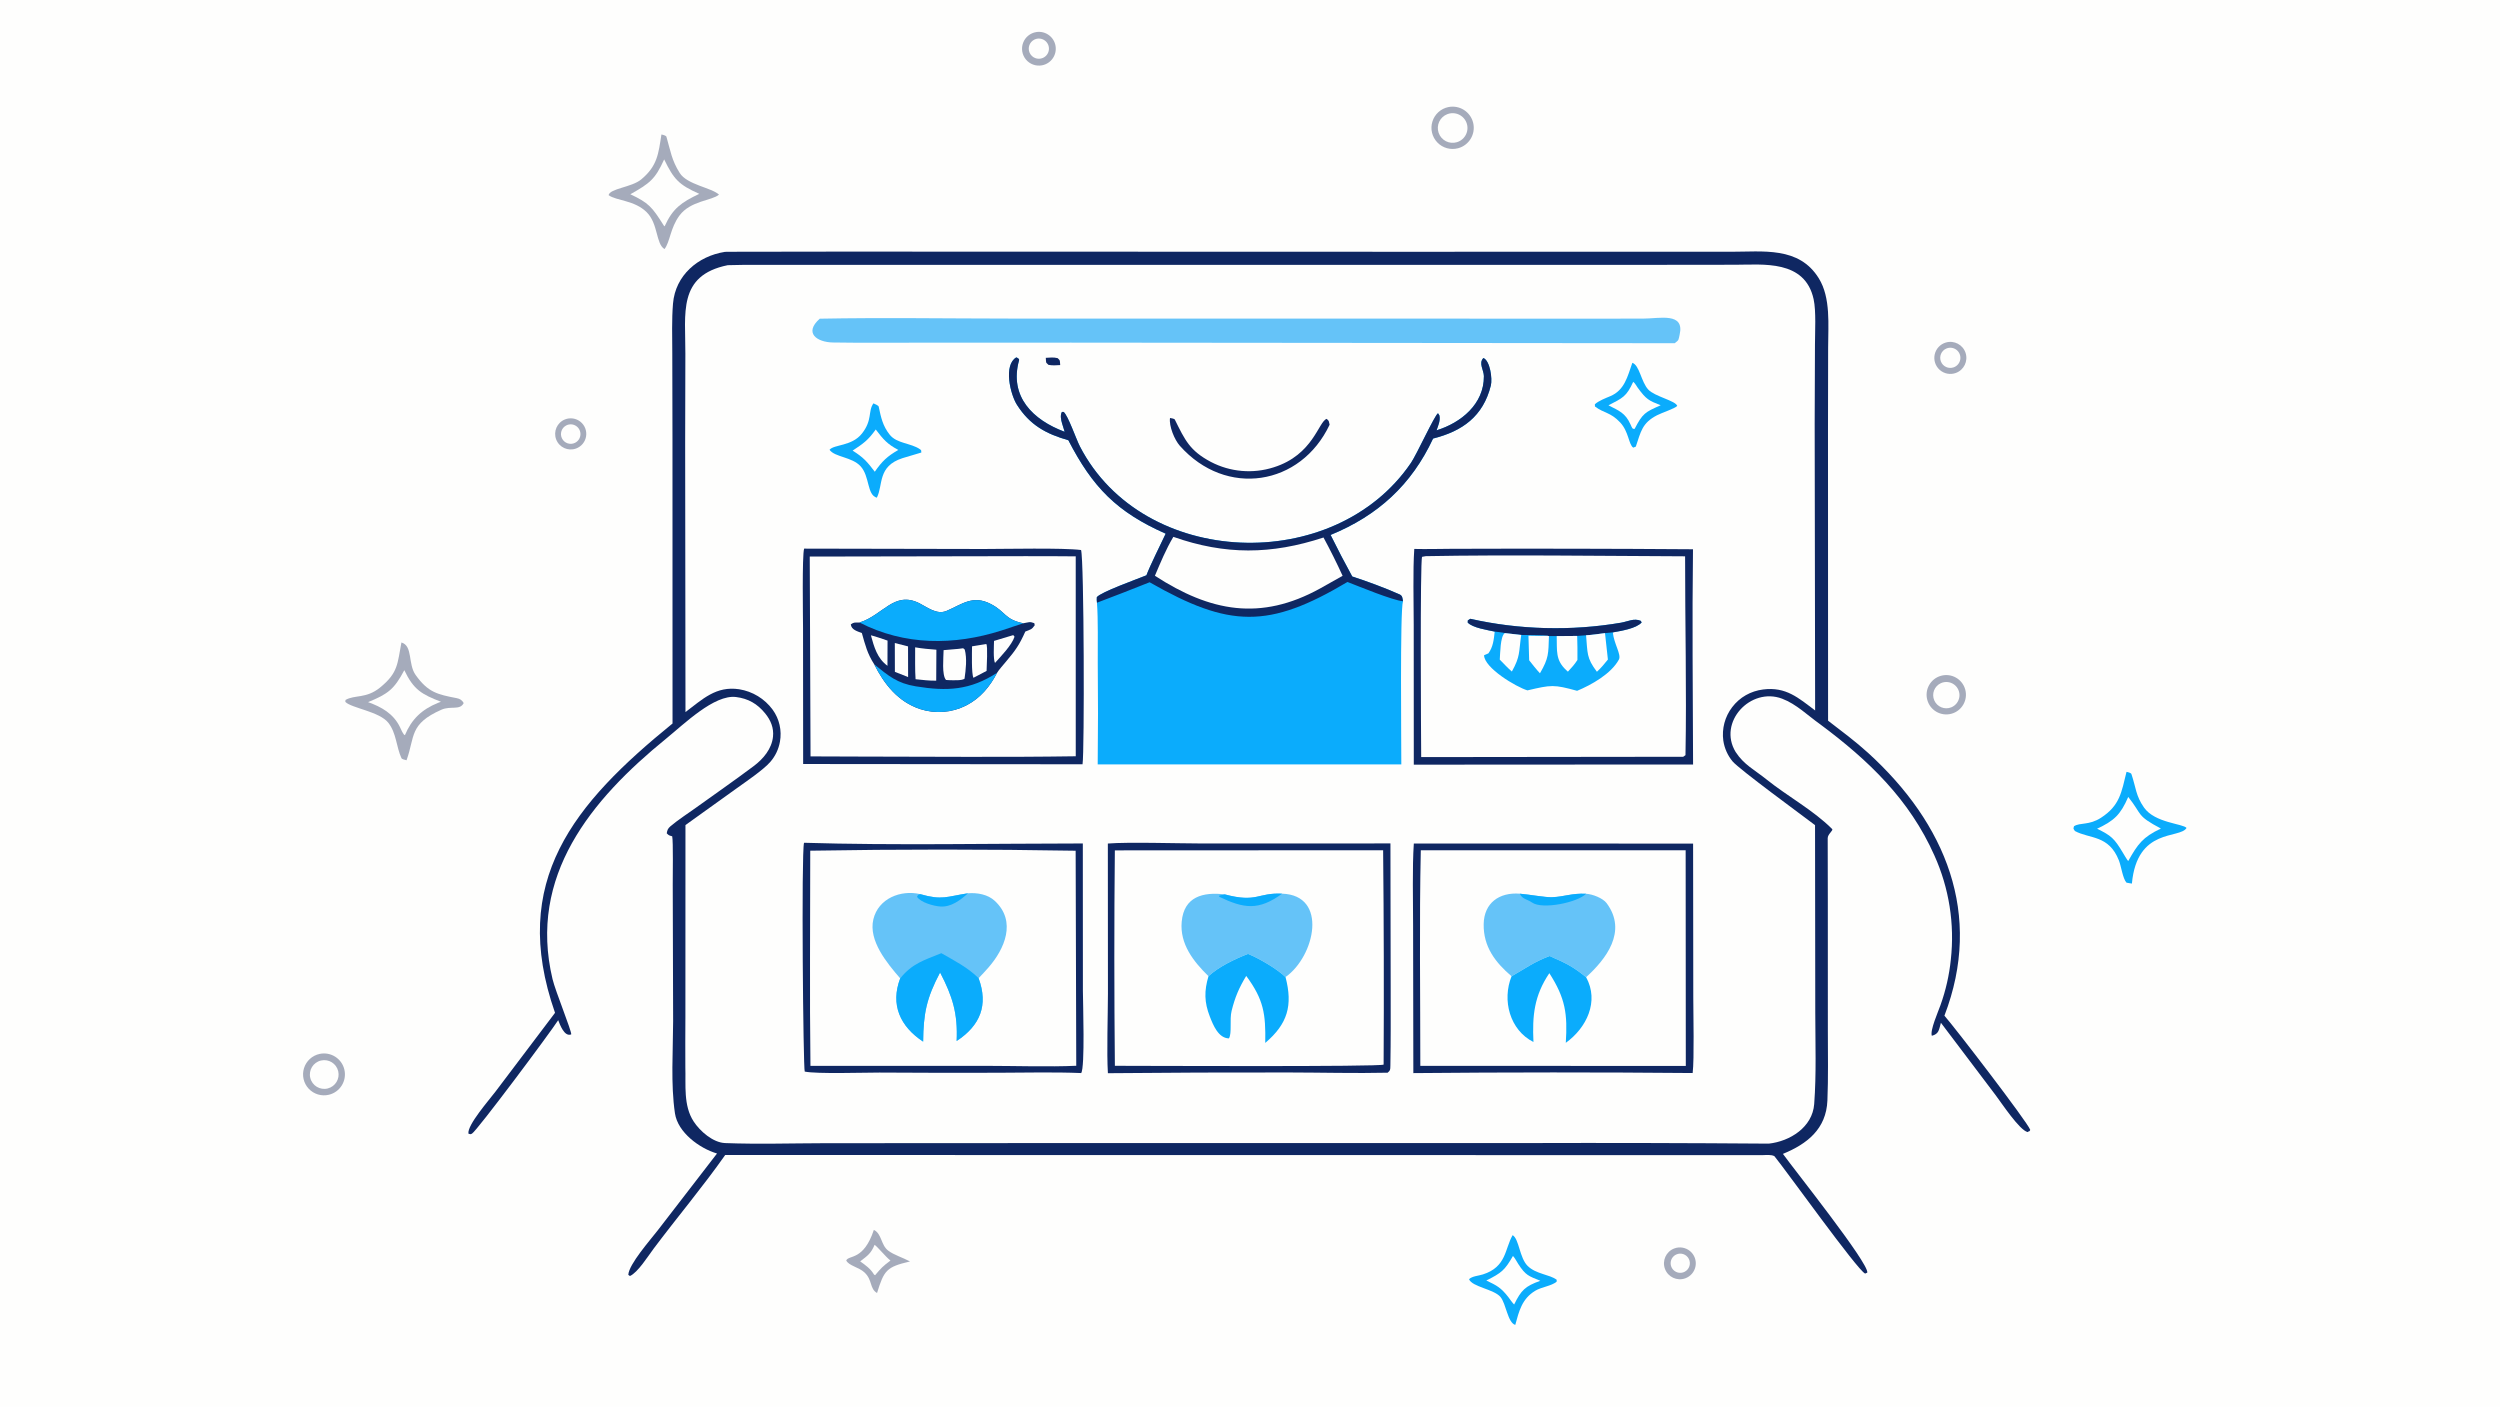 <svg version="1.1" xmlns="http://www.w3.org/2000/svg" style="display: block;" viewBox="0 0 2048 1152" width="1820" height="1024" preserveAspectRatio="none">
<path transform="translate(0,0)" fill="rgb(254,254,253)" d="M 0 0 L 2048 0 L 2048 1152 L 0 1152 L 0 0 z"/>
<path transform="translate(0,0)" fill="rgb(15,39,98)" d="M 593.767 206.299 C 594.383 206.261 595.066 206.212 595.681 206.21 C 658.332 205.991 721.081 206.097 783.721 206.1 L 1155.03 206.206 L 1355.98 206.157 L 1417.5 206.196 C 1444.28 206.236 1473.71 201.657 1489.97 227.958 C 1499.88 243.977 1497.61 266.224 1497.61 284.652 L 1497.49 352.116 L 1497.56 590.253 C 1508.68 598.815 1520 607.186 1530.38 616.643 C 1593.84 674.424 1624.76 748.799 1592.87 831.848 C 1600.97 840.914 1660.7 918.662 1663.15 925.293 L 1662.18 927.171 L 1663.18 925.73 L 1661.08 927.184 C 1654.39 925.694 1639.77 903.507 1634.97 897.151 L 1589.99 837.646 C 1588.41 843.258 1588.49 846.77 1582.56 848.309 C 1580.93 843.924 1587.75 828.616 1589.67 823.157 C 1593.98 811.124 1596.82 798.613 1598.12 785.898 C 1601.35 756.809 1596.71 727.386 1584.69 700.703 C 1564.33 654.832 1530.67 622.603 1491.06 593.175 C 1480.96 586.044 1471.64 576.643 1459.9 572.214 C 1434.09 562.471 1407.01 591.451 1421.82 615.858 C 1428.69 626.434 1437.29 630.431 1447.14 638.363 C 1464.12 652.039 1485.58 663.588 1500.86 678.928 C 1502.1 680.179 1497.27 682.985 1497.25 686.475 C 1497.2 701.216 1497.35 721.462 1497.35 735.796 L 1497.38 844.793 C 1497.38 863.588 1497.79 882.578 1497.01 901.338 C 1496.04 924.711 1480.36 936.914 1460.57 945.028 C 1469.48 957.454 1530.91 1034.42 1529.7 1042.28 L 1527.89 1043.06 C 1521.47 1040.12 1463.17 958.591 1453.61 946.928 C 1451.1 945.485 1446.89 946.005 1443.75 946.056 L 594.091 945.949 C 575.963 971.757 554.421 997.366 535.441 1022.68 C 530.745 1028.94 522.508 1042.17 516.051 1045.05 L 514.709 1044.1 C 515.093 1035.43 532.926 1015.32 538.8 1007.68 L 587.372 944.72 C 573.053 940.516 555.247 927.485 552.926 911.836 C 549.377 887.909 551.359 860.747 551.43 836.313 L 551.107 724.58 C 551.078 717.726 551.573 689.114 550.669 684.932 C 548.175 684.232 547.944 684.274 546.194 682.485 C 546.606 679.994 547.02 678.608 549.198 676.756 C 555.493 671.405 563.156 666.519 569.877 661.685 C 585.756 650.266 601.91 639.077 617.535 627.349 C 625.285 621.532 632.217 613.304 633.244 603.354 C 633.988 596.137 631.409 589.913 626.822 584.27 C 620.443 576.423 612.969 572.106 602.952 570.861 C 585.143 568.648 560.429 592.97 545.588 605.037 C 484.16 654.984 432.541 717.486 452.622 801.828 C 455.027 811.929 468.249 844.134 467.959 847.165 C 462.342 849.393 458.748 839.286 457.271 835.528 C 450.406 846.216 390.53 926.379 386.642 928.445 C 385.294 929.161 385.164 928.935 383.743 928.466 C 382.601 921.469 400.722 900.9 405.87 894.061 L 454.678 829.505 C 416.899 721.422 470.184 658.226 550.94 592.546 L 550.891 359.808 L 550.74 289.159 C 550.712 275.725 550.218 261.942 551.331 248.581 C 553.251 225.515 571.808 209.736 593.767 206.299 z"/>
<path transform="translate(0,0)" fill="rgb(254,254,253)" d="M 596.15 217.19 C 600.598 217.048 605.047 216.959 609.497 216.924 L 1183.22 216.903 L 1363.88 216.902 L 1421.56 216.834 C 1444.05 216.822 1478.61 212.46 1485.73 245.1 C 1487.85 254.772 1486.82 272.155 1486.82 282.339 L 1486.58 346.67 L 1486.95 581.86 C 1473.26 571.579 1463.08 562.317 1444.42 564.669 C 1434.25 565.951 1425.17 571.002 1418.95 579.242 C 1413.02 587.026 1410.42 596.85 1411.73 606.55 C 1412.66 612.788 1415.26 618.656 1419.27 623.523 C 1424.77 630.079 1476.81 668.111 1486.88 675.78 L 1487.07 829.326 C 1487.11 854.001 1488.03 879.753 1486.19 904.205 C 1484.77 923.189 1466.4 934.719 1449 936.634 C 1382.65 936.126 1316.3 935.971 1249.96 936.169 L 840.948 936.191 L 675.47 936.281 C 648.439 936.353 621.052 937.214 594.054 936.182 C 584.091 935.801 573.45 926.503 568.203 918.439 C 559.717 905.397 561.902 888.623 561.433 873.803 C 561.26 860.25 561.491 846.538 561.479 832.961 L 561.53 675.723 L 602.979 645.996 C 610.566 640.519 625.389 630.576 631.148 623.87 C 635.16 619.208 637.844 613.554 638.922 607.5 C 640.607 598.297 638.454 588.806 632.965 581.23 C 626.378 572.264 616.525 566.252 605.538 564.498 C 586.574 561.645 575.567 572.664 561.547 583.181 L 561.282 363.093 L 561.453 289.799 C 561.636 256.709 554.907 225.596 596.15 217.19 z"/>
<path transform="translate(0,0)" fill="rgb(11,172,252)" d="M 875.201 360.554 C 856.961 355.365 843.655 348.142 833.096 331.538 C 827.596 322.89 821.897 298.889 832.562 292.705 C 833.292 293.038 835.17 293.758 834.812 295.055 C 826.545 324.95 846.357 344.03 872.157 353.635 C 871.406 351.343 870.7 349.037 870.039 346.718 C 869.203 343.716 868.366 340.148 869.936 337.35 L 871.346 337.399 C 874.902 340.178 881.581 359.668 884.624 365.559 C 936.392 465.775 1093.34 471.063 1155.9 379.04 C 1160.62 372.108 1175.39 339.801 1178.02 338.454 L 1179.16 340.233 C 1180.08 344.37 1178.23 348.361 1176.83 352.432 C 1196.75 346.29 1215.8 330.993 1215.6 308.038 C 1215.56 303.141 1211.07 297.433 1215.2 293.222 C 1220.59 295.342 1222.7 310.098 1221.3 315.728 C 1215 341.047 1197.98 353.121 1173.98 359.172 C 1156.15 397.288 1128.72 422.214 1090.02 438.12 C 1095.69 449.58 1101.6 460.919 1107.75 472.128 C 1119.01 475.736 1135.55 481.876 1146.49 486.801 C 1149.02 487.936 1148.87 489.939 1149.34 492.413 C 1146.8 499.632 1148.01 610.548 1147.96 626.06 L 899.236 626.059 C 899.56 598.271 899.576 570.481 899.284 542.693 C 899.21 528.407 899.684 507.429 898.626 493.629 C 898.343 492.051 898.457 490.693 898.498 489.097 C 901.925 484.825 931.085 474.475 939.151 471.165 C 942.206 462.957 950.916 445.648 954.925 437.087 C 914.913 419.369 895.147 399.186 875.201 360.554 z"/>
<path transform="translate(0,0)" fill="rgb(15,39,98)" d="M 875.201 360.554 C 856.961 355.365 843.655 348.142 833.096 331.538 C 827.596 322.89 821.897 298.889 832.562 292.705 C 833.292 293.038 835.17 293.758 834.812 295.055 C 826.545 324.95 846.357 344.03 872.157 353.635 C 871.406 351.343 870.7 349.037 870.039 346.718 C 869.203 343.716 868.366 340.148 869.936 337.35 L 871.346 337.399 C 874.902 340.178 881.581 359.668 884.624 365.559 C 936.392 465.775 1093.34 471.063 1155.9 379.04 C 1160.62 372.108 1175.39 339.801 1178.02 338.454 L 1179.16 340.233 C 1180.08 344.37 1178.23 348.361 1176.83 352.432 C 1196.75 346.29 1215.8 330.993 1215.6 308.038 C 1215.56 303.141 1211.07 297.433 1215.2 293.222 C 1220.59 295.342 1222.7 310.098 1221.3 315.728 C 1215 341.047 1197.98 353.121 1173.98 359.172 C 1156.15 397.288 1128.72 422.214 1090.02 438.12 C 1095.69 449.58 1101.6 460.919 1107.75 472.128 C 1119.01 475.736 1135.55 481.876 1146.49 486.801 C 1149.02 487.936 1148.87 489.939 1149.34 492.413 C 1140.75 491.666 1113.42 480.325 1103.83 476.633 C 1039.35 515.05 1007.14 514.246 941.762 476.862 C 927.437 482.587 913.057 488.176 898.626 493.629 C 898.343 492.051 898.457 490.693 898.498 489.097 C 901.925 484.825 931.085 474.475 939.151 471.165 C 942.206 462.957 950.916 445.648 954.925 437.087 C 914.913 419.369 895.147 399.186 875.201 360.554 z"/>
<path transform="translate(0,0)" fill="rgb(254,254,253)" d="M 961.207 439.683 C 1003.61 454.607 1041.46 454.306 1084.22 440.215 C 1089.78 450.499 1095 460.965 1099.87 471.594 L 1081.39 481.984 C 1032.74 508.774 991.663 501.112 946.098 471.556 C 950.739 460.605 955.132 449.92 961.207 439.683 z"/>
<path transform="translate(0,0)" fill="rgb(15,39,98)" d="M 907.55 690.855 C 924.186 689.51 965.112 690.768 983.838 690.805 L 1139.05 690.77 L 1139.25 811.022 C 1139.27 831.409 1139.36 852.284 1139 872.702 C 1138.93 876.497 1138.91 876.645 1136.75 878.548 C 1110.86 879.16 1081.81 878.388 1055.67 878.356 C 1006.31 878.274 956.95 878.474 907.59 878.956 C 906.551 862.056 907.581 831.75 907.626 813.615 L 907.55 690.855 z"/>
<path transform="translate(0,0)" fill="rgb(254,254,253)" d="M 913.286 696.454 L 1133.06 696.345 C 1133.64 754.858 1133.78 813.375 1133.46 871.891 C 1131.17 873.81 935.402 872.91 913.31 872.895 C 912.74 814.844 912.684 754.442 913.286 696.454 z"/>
<path transform="translate(0,0)" fill="rgb(101,195,248)" d="M 1050.34 731.916 C 1088.12 733.147 1077.35 783.114 1053.1 800.206 C 1045.91 793.347 1031.65 785.032 1022.38 781.227 C 1011.67 785.401 998.477 791.64 989.999 799.504 C 977.674 787.503 966.401 773.144 968.047 754.863 C 969.902 734.273 985.56 730.407 1003.35 732.5 C 1029.93 739.604 1030.12 730.923 1050.34 731.916 z"/>
<path transform="translate(0,0)" fill="rgb(11,172,252)" d="M 1003.35 732.5 C 1029.93 739.604 1030.12 730.923 1050.34 731.916 C 1030.93 746.038 1018.98 744.111 998.706 734.435 L 998.876 733.439 L 1003.35 732.5 z"/>
<path transform="translate(0,0)" fill="rgb(11,172,252)" d="M 1022.38 781.227 C 1031.65 785.032 1045.91 793.347 1053.1 800.206 C 1059.18 823.443 1054.88 838.524 1036.49 854.149 C 1036.91 830.503 1035.34 818.815 1020.91 799.275 C 1014.98 809.06 1011.72 816.751 1008.93 827.906 C 1007.14 835.077 1009.37 846.282 1006.73 850.451 C 998.064 850.3 993.76 839.386 991.119 832.633 C 986.496 820.814 986.427 811.447 989.999 799.504 C 998.477 791.64 1011.67 785.401 1022.38 781.227 z"/>
<path transform="translate(0,0)" fill="rgb(15,39,98)" d="M 658.662 690.226 C 732.244 692.488 812.897 690.821 887.049 690.793 L 887.111 811.675 C 887.146 821.163 888.927 874.281 885.708 878.836 C 863.286 877.919 839.732 878.537 817.164 878.589 C 784.896 878.699 752.629 878.646 720.363 878.43 C 707.557 878.433 669.136 879.67 659.24 877.632 C 657.989 875.704 656.352 698.839 658.662 690.226 z"/>
<path transform="translate(0,0)" fill="rgb(254,254,253)" d="M 663.753 696.726 C 736.22 695.483 808.703 695.492 881.17 696.752 L 881.668 872.862 C 860.117 873.873 830.318 872.939 808.246 872.935 L 663.924 872.942 C 663.167 814.726 663.791 755.039 663.753 696.726 z"/>
<path transform="translate(0,0)" fill="rgb(101,195,248)" d="M 737.444 801.284 C 726.634 788.811 711.3 770.361 715.459 752.914 C 719.544 735.779 737.961 728.582 753.805 732.289 C 771.952 737.5 775.281 734.296 793.002 731.586 C 800.646 731.016 809.193 732.495 814.912 737.799 C 833.033 754.608 822.943 777.318 809.681 792.467 C 807.081 795.425 804.409 798.318 801.667 801.144 C 809.818 823.255 802.975 839.913 783.675 852.585 C 784.717 830.157 780.35 816.054 770.118 796.457 C 759.046 817.433 756.475 829.87 756.248 853.109 C 737.428 840.74 729.213 822.84 737.444 801.284 z"/>
<path transform="translate(0,0)" fill="rgb(11,172,252)" d="M 737.444 801.284 C 747.355 789.018 756.981 786.419 771.142 780.659 C 781.946 786.844 792.798 792.349 801.667 801.144 C 809.818 823.255 802.975 839.913 783.675 852.585 C 784.717 830.157 780.35 816.054 770.118 796.457 C 759.046 817.433 756.475 829.87 756.248 853.109 C 737.428 840.74 729.213 822.84 737.444 801.284 z"/>
<path transform="translate(0,0)" fill="rgb(11,172,252)" d="M 753.805 732.289 C 771.952 737.5 775.281 734.296 793.002 731.586 C 786.749 737.201 779.274 742.981 770.425 742.435 C 765.037 742.104 754.131 739.161 751.218 734.446 C 752.408 732.425 751.582 733.132 753.805 732.289 z"/>
<path transform="translate(0,0)" fill="rgb(15,39,98)" d="M 1158.2 690.854 L 1386.99 690.889 L 1387.14 817.189 C 1387.15 830.465 1388 867.512 1386.63 878.815 C 1310.36 878.13 1234.08 878.149 1157.81 878.872 L 1157.61 758.249 C 1157.62 738.23 1156.88 710.313 1158.2 690.854 z"/>
<path transform="translate(0,0)" fill="rgb(254,254,253)" d="M 1163.92 696.364 L 1380.89 696.343 L 1381.01 872.981 L 1163.53 872.961 C 1163.53 814.94 1162.66 754.115 1163.92 696.364 z"/>
<path transform="translate(0,0)" fill="rgb(101,195,248)" d="M 1238.27 799.562 C 1224.92 788.18 1215.12 775.353 1215.43 756.846 C 1215.72 739.494 1228.21 730.619 1245.01 731.931 C 1252.18 732.481 1265.8 735.017 1271.37 734.813 C 1281.56 734.439 1287.39 731.431 1299.31 731.99 C 1304.51 732.279 1313.05 735.521 1316.16 739.697 C 1333.41 762.864 1315.55 785.634 1299.34 800.318 C 1288.1 791.285 1282.77 788.82 1269.37 782.967 C 1255.53 788.426 1250.84 792.436 1238.27 799.562 z"/>
<path transform="translate(0,0)" fill="rgb(11,172,252)" d="M 1245.01 731.931 C 1252.18 732.481 1265.8 735.017 1271.37 734.813 C 1281.56 734.439 1287.39 731.431 1299.31 731.99 C 1292.61 739.003 1263.63 745.203 1255.06 739.17 C 1251.3 736.52 1246.97 736.467 1245.01 731.931 z"/>
<path transform="translate(0,0)" fill="rgb(11,172,252)" d="M 1269.37 782.967 C 1282.77 788.82 1288.1 791.285 1299.34 800.318 C 1310.24 820.188 1299.73 841.826 1282.7 854.071 C 1284.18 830.557 1282.48 817.582 1269.21 797.033 C 1256.77 815.514 1255.2 831.793 1256.2 853.398 C 1236.74 843.622 1230.37 819.13 1238.27 799.562 C 1250.84 792.436 1255.53 788.426 1269.37 782.967 z"/>
<path transform="translate(0,0)" fill="rgb(15,39,98)" d="M 658.743 449.327 L 805.991 449.628 C 823.283 449.626 870.933 448.549 885.607 450.468 C 888.109 458.444 888.452 616.068 886.819 625.939 L 657.938 625.723 L 657.851 514.665 C 657.827 506.363 656.991 454.889 658.743 449.327 z"/>
<path transform="translate(0,0)" fill="rgb(254,254,253)" d="M 839.509 455.497 C 853.319 455.397 867.401 455.599 881.236 455.655 L 881.257 619.381 C 823.004 620.284 763.116 619.683 704.75 619.633 L 663.995 619.486 L 663.344 455.827 L 839.509 455.497 z"/>
<path transform="translate(0,0)" fill="rgb(15,39,98)" d="M 704.15 509.842 C 723.534 503.702 732.461 483.792 753.083 494.026 C 759.554 497.237 767.38 503.737 775.392 500.339 C 788.148 494.928 796.905 486.97 811.825 494.765 C 824.103 501.18 822.774 507.216 838.256 510.461 C 843.091 509.677 843.316 508.87 847.294 510.372 L 847.654 512.068 C 845.131 515.703 844.585 515.353 839.917 517.265 C 835.26 527.78 831.886 532.707 824.357 541.565 C 822.713 543.498 817.785 549.209 816.843 550.976 C 810.969 562.275 803.063 571.849 791.55 577.74 C 779.878 583.723 766.301 584.803 753.829 580.742 C 735.751 574.796 724.382 560.427 716.175 544.127 C 710.506 535.288 708.843 528.407 706.025 518.453 C 702.283 517.012 697.437 515.808 696.98 511.351 C 699.835 509.35 700.177 509.993 704.15 509.842 z"/>
<path transform="translate(0,0)" fill="rgb(11,172,252)" d="M 704.15 509.842 C 723.534 503.702 732.461 483.792 753.083 494.026 C 759.554 497.237 767.38 503.737 775.392 500.339 C 788.148 494.928 796.905 486.97 811.825 494.765 C 824.103 501.18 822.774 507.216 838.256 510.461 C 832.339 512.482 826.406 514.452 820.456 516.369 C 781.739 528.739 740.972 528.846 704.15 509.842 z"/>
<path transform="translate(0,0)" fill="rgb(11,172,252)" d="M 716.175 544.127 C 727.992 553.603 734.824 559.583 750.312 562.122 C 775.881 566.312 794.643 565.339 816.843 550.976 C 810.969 562.275 803.063 571.849 791.55 577.74 C 779.878 583.723 766.301 584.803 753.829 580.742 C 735.751 574.796 724.382 560.427 716.175 544.127 z"/>
<path transform="translate(0,0)" fill="rgb(254,254,253)" d="M 785.251 531.408 L 789.017 530.913 L 790.318 531.984 C 792.289 539.386 791.206 548.421 790.14 555.89 C 787.818 557.473 781.923 557.071 778.75 557.105 L 774.991 556.901 C 771.406 552.919 772.917 538.735 772.998 532.464 L 785.251 531.408 z"/>
<path transform="translate(0,0)" fill="rgb(254,254,253)" d="M 749.689 530.166 C 755.893 531.235 760.852 531.626 767.093 532.124 L 766.948 557.468 C 761.312 557.583 755.656 556.859 750.041 556.283 C 749.465 549.321 749.745 537.493 749.689 530.166 z"/>
<path transform="translate(0,0)" fill="rgb(254,254,253)" d="M 807.966 527.455 C 809.335 529.053 808.254 545.852 808.215 549.478 L 797.458 555.115 C 795.719 551.948 796.27 534.173 796.29 529.342 L 807.966 527.455 z"/>
<path transform="translate(0,0)" fill="rgb(254,254,253)" d="M 733.034 526.638 L 743.867 529.391 L 743.919 554.544 L 733.09 550.226 L 733.034 526.638 z"/>
<path transform="translate(0,0)" fill="rgb(254,254,253)" d="M 830.066 520.153 L 831.111 521.468 C 828.89 528.321 820.039 537.448 815.093 542.949 C 813.559 539.817 814.245 529.051 814.303 524.899 L 830.066 520.153 z"/>
<path transform="translate(0,0)" fill="rgb(254,254,253)" d="M 713.431 520.297 C 717.06 521.143 723.345 523.422 727.081 524.649 L 727.008 545.286 C 718.59 539.191 716.051 529.807 713.431 520.297 z"/>
<path transform="translate(0,0)" fill="rgb(15,39,98)" d="M 1189 449.476 C 1254.97 449.248 1320.94 449.37 1386.9 449.841 C 1386.16 508.008 1386.79 567.876 1386.97 626.144 L 1359.25 626.137 L 1158.18 626.26 L 1158.12 511.591 C 1158.12 493.414 1157.36 467.26 1158.58 449.582 C 1168.52 449.808 1179.02 449.555 1189 449.476 z"/>
<path transform="translate(0,0)" fill="rgb(254,254,253)" d="M 1167.97 455.502 C 1237.12 454.224 1310.88 455.368 1380.43 455.62 C 1380.38 509.124 1381.75 565.288 1380.75 618.466 L 1378.89 619.796 L 1164.24 620.063 C 1164.11 604.512 1163.24 459.08 1164.99 456.037 L 1167.97 455.502 z"/>
<path transform="translate(0,0)" fill="rgb(11,172,252)" d="M 1224.46 517.271 C 1218.46 515.969 1206.29 514.179 1202.33 509.861 L 1202.43 508.103 C 1202.6 507.995 1204.49 506.793 1204.49 506.793 C 1244.59 515.883 1287.5 516.922 1327.97 509.988 C 1333.65 509.014 1338.61 506.082 1344.12 508.476 L 1344.83 509.783 C 1340.42 514.793 1327.85 516.722 1321.22 517.926 C 1322.16 527.342 1328.37 536.174 1326.21 540.158 C 1319.79 551.99 1303.47 561 1291.97 565.778 C 1272.67 560.499 1271 560.838 1251.28 565.424 C 1241.91 562.596 1215.92 547.024 1215.74 536.651 L 1219.28 535.113 C 1223.24 529.729 1223.72 523.702 1224.46 517.271 z"/>
<path transform="translate(0,0)" fill="rgb(15,39,98)" d="M 1224.46 517.271 C 1218.46 515.969 1206.29 514.179 1202.33 509.861 L 1202.43 508.103 C 1202.6 507.995 1204.49 506.793 1204.49 506.793 C 1244.59 515.883 1287.5 516.922 1327.97 509.988 C 1333.65 509.014 1338.61 506.082 1344.12 508.476 L 1344.83 509.783 C 1340.42 514.793 1327.85 516.722 1321.22 517.926 L 1314.82 518.524 C 1310.15 519.106 1303.88 520.077 1299.31 520.29 L 1292.03 520.831 L 1275.25 520.962 L 1268.91 520.955 L 1267.61 520.704 C 1262.51 520.075 1251.72 520.142 1246.19 520.031 L 1232.75 518.491 C 1231.7 518.046 1225.96 517.459 1224.46 517.271 z"/>
<path transform="translate(0,0)" fill="rgb(254,254,253)" d="M 1275.25 520.962 L 1292.03 520.831 C 1292.28 527.544 1292.27 533.812 1292.23 540.518 C 1289.71 544.45 1287.58 546.641 1284.43 550.094 C 1283.92 549.637 1283.41 549.175 1282.91 548.707 C 1274.11 540.41 1275.6 533.043 1275.25 520.962 z"/>
<path transform="translate(0,0)" fill="rgb(254,254,253)" d="M 1299.31 520.29 C 1303.88 520.077 1310.15 519.106 1314.82 518.524 L 1317.19 540.158 C 1313.98 544.106 1311.9 546.731 1308.19 550.167 C 1299.51 538.767 1300.63 534.877 1299.31 520.29 z"/>
<path transform="translate(0,0)" fill="rgb(254,254,253)" d="M 1228.61 540.22 C 1229.02 535.188 1228.95 521.137 1232.75 518.491 L 1246.19 520.031 C 1244.1 534.48 1245.5 537.472 1238.52 549.979 C 1235.17 547.12 1231.72 543.401 1228.61 540.22 z"/>
<path transform="translate(0,0)" fill="rgb(254,254,253)" d="M 1252.11 520.66 C 1257.19 520.895 1262.5 520.756 1267.61 520.704 L 1268.91 520.955 C 1268.39 535.555 1268.82 538.895 1261.53 551.423 C 1258.47 548.2 1255.49 544.288 1252.69 540.779 L 1252.11 520.66 z"/>
<path transform="translate(0,0)" fill="rgb(101,195,248)" d="M 671.563 261.009 C 722.805 260.012 777.003 260.894 828.544 260.915 L 1121.56 260.925 L 1291.57 261 L 1346.08 260.942 C 1359.63 260.914 1380.21 255.548 1375.96 274.128 C 1374.94 278.622 1375.57 278.272 1371.96 281.085 L 877.42 280.617 L 747.01 280.666 C 725.507 280.7 703.937 280.839 682.443 280.505 C 669.285 280.301 658.268 272.736 671.563 261.009 z"/>
<path transform="translate(0,0)" fill="rgb(11,172,252)" d="M 715.517 330.349 C 716.603 330.805 719.635 332.11 719.825 333 C 721.688 341.735 723.095 348.853 728.924 356.109 C 734.722 363.326 746.293 362.856 753.612 367.909 C 754.976 368.851 754.618 368.951 754.744 370.634 C 749.605 372.085 744.488 373.609 739.393 375.206 C 718.615 381.889 723.643 397.243 718.3 407.617 C 710.086 405.307 712.607 390.181 704.992 381.875 C 697.898 374.138 683.907 374.5 679.557 368.388 C 683.13 363.925 697.817 365.559 706.064 355.119 C 714.915 343.915 710.893 336.831 715.517 330.349 z"/>
<path transform="translate(0,0)" fill="rgb(254,254,253)" d="M 717.41 351.741 C 723.573 359.867 726.863 363.74 735.905 368.498 C 726.836 373.683 722.519 377.828 716.627 386.343 C 710.378 378.122 707.272 374.545 698.458 369.063 C 707.29 363.2 711.122 360.615 717.41 351.741 z"/>
<path transform="translate(0,0)" fill="rgb(11,172,252)" d="M 1337.22 297.142 C 1343.12 299.118 1344.4 312.715 1350.24 319.034 C 1355.55 324.791 1372.78 328.18 1374 332.464 C 1371.95 334.655 1361.84 337.833 1357.48 340.077 C 1345.19 346.392 1344.2 353.527 1340.06 365.778 L 1337.98 366.624 C 1334.17 364.202 1334.33 353.464 1327.2 345.934 C 1319.1 337.384 1314.09 338.626 1306.59 332.906 L 1306.51 331.108 C 1309.43 328.308 1315.25 326.115 1319.23 324.429 C 1330.86 319.493 1333.23 308.455 1337.22 297.142 z"/>
<path transform="translate(0,0)" fill="rgb(254,254,253)" d="M 1337.91 312.726 C 1339.34 313.635 1340.7 316.327 1341.79 317.794 C 1348.65 327.057 1350.48 328.013 1360.42 331.915 C 1347.57 337.59 1345.72 338.466 1339.08 351.268 C 1337.08 351.384 1337.07 350.565 1335.63 347.416 C 1331.36 338.118 1326.35 336.456 1317.66 331.957 C 1329.3 325.941 1332.43 324.837 1337.91 312.726 z"/>
<path transform="translate(0,0)" fill="rgb(15,39,98)" d="M 958.463 342.325 C 959.337 342.442 962.033 342.878 962.41 343.638 C 970.703 360.408 974.627 369.127 991.927 378.289 C 1007.8 386.594 1026.33 388.199 1043.4 382.743 C 1075.89 372.53 1080.09 345.19 1086.82 343.044 C 1089.01 345.051 1088.33 344.453 1089.22 347.828 C 1065.57 397.955 1004.38 407.841 966.472 365.036 C 962.17 360.179 957.528 349.003 958.463 342.325 z"/>
<path transform="translate(0,0)" fill="rgb(15,39,98)" d="M 856.706 293.057 C 860.225 292.851 863.006 292.489 866.442 293.324 C 868.803 295.682 868.063 294.631 868.522 298.999 C 864.913 299.193 862.512 299.451 858.927 298.836 C 856.359 296.353 857.116 297.618 856.706 293.057 z"/>
<path transform="translate(0,0)" fill="rgb(165,171,187)" d="M 328.849 526.189 C 338.347 528.936 334.005 543.775 340.511 552.853 C 350.677 567.039 358.223 568.725 374.228 571.802 C 376.785 572.293 378.676 573.52 379.85 575.805 C 376.885 581.993 369.168 577.912 361.677 581.224 C 335.073 592.986 340.076 603.097 333.037 622.656 C 331.68 622.266 329.314 621.887 328.865 620.915 C 324.612 611.714 324.776 600.359 318.09 591.929 C 310.779 582.711 288.074 580.004 282.891 574.87 L 283.043 573.263 C 290.505 568.881 299.882 572.368 311.251 563.174 C 326.302 551.003 325.508 543.562 328.849 526.189 z"/>
<path transform="translate(0,0)" fill="rgb(254,254,253)" d="M 331.214 548.888 C 338.851 564.988 345.547 568.649 361.216 574.746 C 360.402 575.02 359.599 575.322 358.807 575.652 C 345.564 581.045 337.211 588.947 331.718 602.075 C 330.399 602.029 328.348 596.909 327.508 595.217 C 322.152 584.434 312.556 578.985 301.524 575.055 C 317.905 568.261 322.835 564.677 331.214 548.888 z"/>
<path transform="translate(0,0)" fill="rgb(165,171,187)" d="M 541.829 110.164 C 543.078 110.359 545.643 111.012 545.945 112.04 C 549.34 123.607 550.129 131.036 556.825 141.669 C 562.902 151.321 582.803 153.665 588.997 159.382 C 583.43 164.364 565.567 164.296 556.529 176.642 C 549.026 186.89 549.001 197.9 544.366 203.991 C 537.154 199.648 539.32 183.267 529.745 173.783 C 519.76 163.895 505.029 164.526 498.568 159.839 C 499.632 154.324 517.498 153.449 525.287 146.947 C 538.546 135.878 539.389 126.014 541.829 110.164 z"/>
<path transform="translate(0,0)" fill="rgb(254,254,253)" d="M 544.08 130.555 C 552.028 146.914 556.056 151.28 572.842 158.765 C 558.496 165.597 551.118 170.507 544.459 185.386 C 543.676 184.655 543.944 184.999 543.405 184.145 C 534.229 169.595 531.41 166.155 516.389 159.1 C 532.174 150.16 536.662 147.004 544.08 130.555 z"/>
<path transform="translate(0,0)" fill="rgb(11,172,252)" d="M 1742.04 632.145 C 1743.2 632.337 1745.74 633.03 1746.04 633.91 C 1749.83 645.094 1749.55 651.619 1756.35 661.344 C 1765.22 674.049 1788.33 674.545 1791.22 678.084 C 1785.76 687.313 1750.68 677.502 1746.45 723.663 L 1742.05 722.916 C 1739.02 719.752 1737.68 709.466 1735.85 704.801 C 1727.55 683.601 1711.86 687.202 1699.78 680.614 C 1698.27 678.148 1698.43 679.232 1699.02 676.687 C 1704.11 673.443 1711.28 676.122 1721.12 669.756 C 1736.57 659.774 1737.92 648.927 1742.04 632.145 z"/>
<path transform="translate(0,0)" fill="rgb(254,254,253)" d="M 1743.45 652.698 C 1755.39 667.668 1749.62 667.631 1770.19 678.589 C 1755.23 685.667 1751.28 691.283 1743.42 705.228 C 1742.51 704.289 1739.73 699.494 1739.01 698.3 C 1732.01 686.599 1729.5 684.379 1717.93 678.72 C 1731.86 672.188 1737.12 667.327 1743.45 652.698 z"/>
<path transform="translate(0,0)" fill="rgb(11,172,252)" d="M 1239.15 1011.59 C 1244.46 1014.75 1244.77 1030.1 1251.38 1036.72 C 1258.27 1043.62 1269.5 1043.69 1275.27 1048.16 L 1275.19 1049.72 C 1270.74 1053.36 1262.88 1053.96 1257.62 1057.16 C 1246.72 1063.78 1244.37 1073.91 1241.31 1085.1 C 1235.03 1083.21 1233.88 1067.89 1229.19 1062.23 C 1223.91 1055.86 1205.87 1053.97 1203.43 1047.65 C 1206.14 1045.09 1210.95 1044.96 1214.75 1043.76 C 1234.21 1037.62 1232.68 1022.77 1239.15 1011.59 z"/>
<path transform="translate(0,0)" fill="rgb(254,254,253)" d="M 1239.41 1028.65 C 1240.84 1030.02 1242.56 1033.33 1243.73 1035.15 C 1249.77 1044.53 1252.22 1045.08 1261.83 1048.96 C 1249.37 1053.42 1246.17 1056.62 1240.38 1068.38 C 1239.22 1067.44 1236.66 1063.64 1235.61 1062.3 C 1229.45 1054.42 1226.18 1052.85 1217.6 1048.73 C 1230.06 1042.52 1232.75 1040.27 1239.41 1028.65 z"/>
<path transform="translate(0,0)" fill="rgb(165,171,187)" d="M 1186.43 87.713 C 1195.63 85.792 1204.68 91.545 1206.84 100.685 C 1209 109.825 1203.49 119.023 1194.41 121.425 C 1188.32 123.036 1181.83 121.215 1177.47 116.669 C 1173.11 112.124 1171.56 105.57 1173.42 99.553 C 1175.29 93.535 1180.27 89.002 1186.43 87.713 z"/>
<path transform="translate(0,0)" fill="rgb(254,254,253)" d="M 1185.65 93.498 C 1189.8 91.901 1194.49 92.7 1197.88 95.579 C 1201.26 98.459 1202.81 102.96 1201.9 107.312 C 1200.99 111.664 1197.78 115.173 1193.52 116.458 C 1187.27 118.347 1180.64 114.95 1178.52 108.771 C 1176.4 102.591 1179.55 95.843 1185.65 93.498 z"/>
<path transform="translate(0,0)" fill="rgb(165,171,187)" d="M 261.83 863.159 C 271.005 861.197 280.053 866.971 282.139 876.118 C 284.225 885.265 278.575 894.391 269.458 896.601 C 263.448 898.058 257.12 896.167 252.895 891.653 C 248.669 887.139 247.2 880.699 249.051 874.799 C 250.901 868.899 255.784 864.452 261.83 863.159 z"/>
<path transform="translate(0,0)" fill="rgb(254,254,253)" d="M 262.986 868.561 C 269.277 867.118 275.556 871.012 277.06 877.289 C 278.564 883.566 274.731 889.882 268.469 891.446 C 262.121 893.032 255.698 889.135 254.173 882.771 C 252.649 876.408 256.609 870.024 262.986 868.561 z"/>
<path transform="translate(0,0)" fill="rgb(165,171,187)" d="M 715.854 1007.27 C 722.419 1010.4 721.556 1019.65 727.59 1024.23 C 732.483 1027.94 739.325 1029.82 745.478 1033.13 C 726.154 1037.64 724.243 1040.37 718.472 1058.97 C 712.228 1055.34 714.915 1048.44 708.197 1042.14 C 703.51 1037.75 695.284 1036.68 693.229 1032.29 C 695.394 1027.67 707.507 1032.59 715.854 1007.27 z"/>
<path transform="translate(0,0)" fill="rgb(254,254,253)" d="M 716.459 1019.5 C 719.079 1021.28 725.343 1029.16 729.45 1032.41 C 723.532 1036.75 721.629 1038.71 716.918 1044.36 L 716.046 1043.94 C 713.2 1039.1 709.156 1036.27 704.673 1033.07 C 710.858 1028.28 713.499 1026.63 716.459 1019.5 z"/>
<path transform="translate(0,0)" fill="rgb(165,171,187)" d="M 1589.96 553.501 C 1598.57 551.049 1607.52 556.073 1609.91 564.693 C 1612.3 573.313 1607.21 582.231 1598.58 584.56 C 1590.03 586.866 1581.22 581.841 1578.85 573.307 C 1576.48 564.773 1581.45 555.928 1589.96 553.501 z"/>
<path transform="translate(0,0)" fill="rgb(254,254,253)" d="M 1589.96 559.524 C 1593.5 557.901 1597.65 558.324 1600.8 560.629 C 1603.95 562.935 1605.6 566.763 1605.13 570.636 C 1604.65 574.509 1602.12 577.821 1598.51 579.295 C 1593.08 581.509 1586.88 578.977 1584.55 573.596 C 1582.22 568.216 1584.62 561.963 1589.96 559.524 z"/>
<path transform="translate(0,0)" fill="rgb(165,171,187)" d="M 848.966 26.255 C 856.445 25.102 863.461 30.18 864.703 37.646 C 865.944 45.111 860.951 52.187 853.5 53.518 C 848.601 54.393 843.61 52.567 840.433 48.736 C 837.255 44.905 836.383 39.662 838.149 35.009 C 839.915 30.356 844.047 27.012 848.966 26.255 z"/>
<path transform="translate(0,0)" fill="rgb(254,254,253)" d="M 847.49 32.371 C 850.2 31.088 853.393 31.372 855.835 33.114 C 858.276 34.856 859.584 37.782 859.253 40.763 C 858.921 43.744 857.002 46.312 854.238 47.475 C 850.092 49.219 845.312 47.33 843.477 43.224 C 841.642 39.117 843.424 34.296 847.49 32.371 z"/>
<path transform="translate(0,0)" fill="rgb(165,171,187)" d="M 1594.08 280.513 C 1600.87 278.549 1607.99 282.313 1610.2 289.028 C 1612.4 295.742 1608.89 302.998 1602.26 305.441 C 1597.76 307.101 1592.7 306.169 1589.09 303.01 C 1585.47 299.851 1583.87 294.969 1584.91 290.281 C 1585.95 285.593 1589.46 281.847 1594.08 280.513 z"/>
<path transform="translate(0,0)" fill="rgb(254,254,253)" d="M 1594.52 285.424 C 1597.29 284.27 1600.48 284.713 1602.83 286.582 C 1605.19 288.451 1606.34 291.45 1605.85 294.415 C 1605.35 297.38 1603.29 299.843 1600.45 300.847 C 1596.23 302.343 1591.59 300.205 1589.98 296.025 C 1588.37 291.844 1590.38 287.143 1594.52 285.424 z"/>
<path transform="translate(0,0)" fill="rgb(165,171,187)" d="M 1371.46 1022.52 C 1375.84 1020.82 1380.81 1021.62 1384.44 1024.61 C 1388.08 1027.6 1389.82 1032.31 1389 1036.94 C 1388.19 1041.58 1384.94 1045.41 1380.5 1046.98 C 1373.78 1049.35 1366.4 1045.88 1363.93 1039.2 C 1361.46 1032.52 1364.81 1025.09 1371.46 1022.52 z"/>
<path transform="translate(0,0)" fill="rgb(254,254,253)" d="M 1373.13 1027.46 C 1376.97 1025.65 1381.56 1027.23 1383.48 1031.02 C 1385.41 1034.81 1383.98 1039.44 1380.25 1041.48 C 1377.73 1042.86 1374.67 1042.76 1372.24 1041.22 C 1369.82 1039.68 1368.43 1036.94 1368.61 1034.08 C 1368.8 1031.21 1370.53 1028.68 1373.13 1027.46 z"/>
<path transform="translate(0,0)" fill="rgb(165,171,187)" d="M 462.776 343.529 C 467.05 341.811 471.918 342.533 475.511 345.416 C 479.103 348.299 480.861 352.896 480.11 357.44 C 479.358 361.985 476.213 365.771 471.884 367.343 C 465.344 369.719 458.107 366.413 455.622 359.914 C 453.136 353.415 456.32 346.124 462.776 343.529 z"/>
<path transform="translate(0,0)" fill="rgb(254,254,253)" d="M 463.923 348.4 C 466.484 347.104 469.544 347.282 471.936 348.868 C 474.328 350.453 475.685 353.202 475.488 356.065 C 475.292 358.928 473.573 361.466 470.987 362.71 C 467.044 364.607 462.309 362.974 460.372 359.051 C 458.436 355.127 460.02 350.376 463.923 348.4 z"/>
</svg>